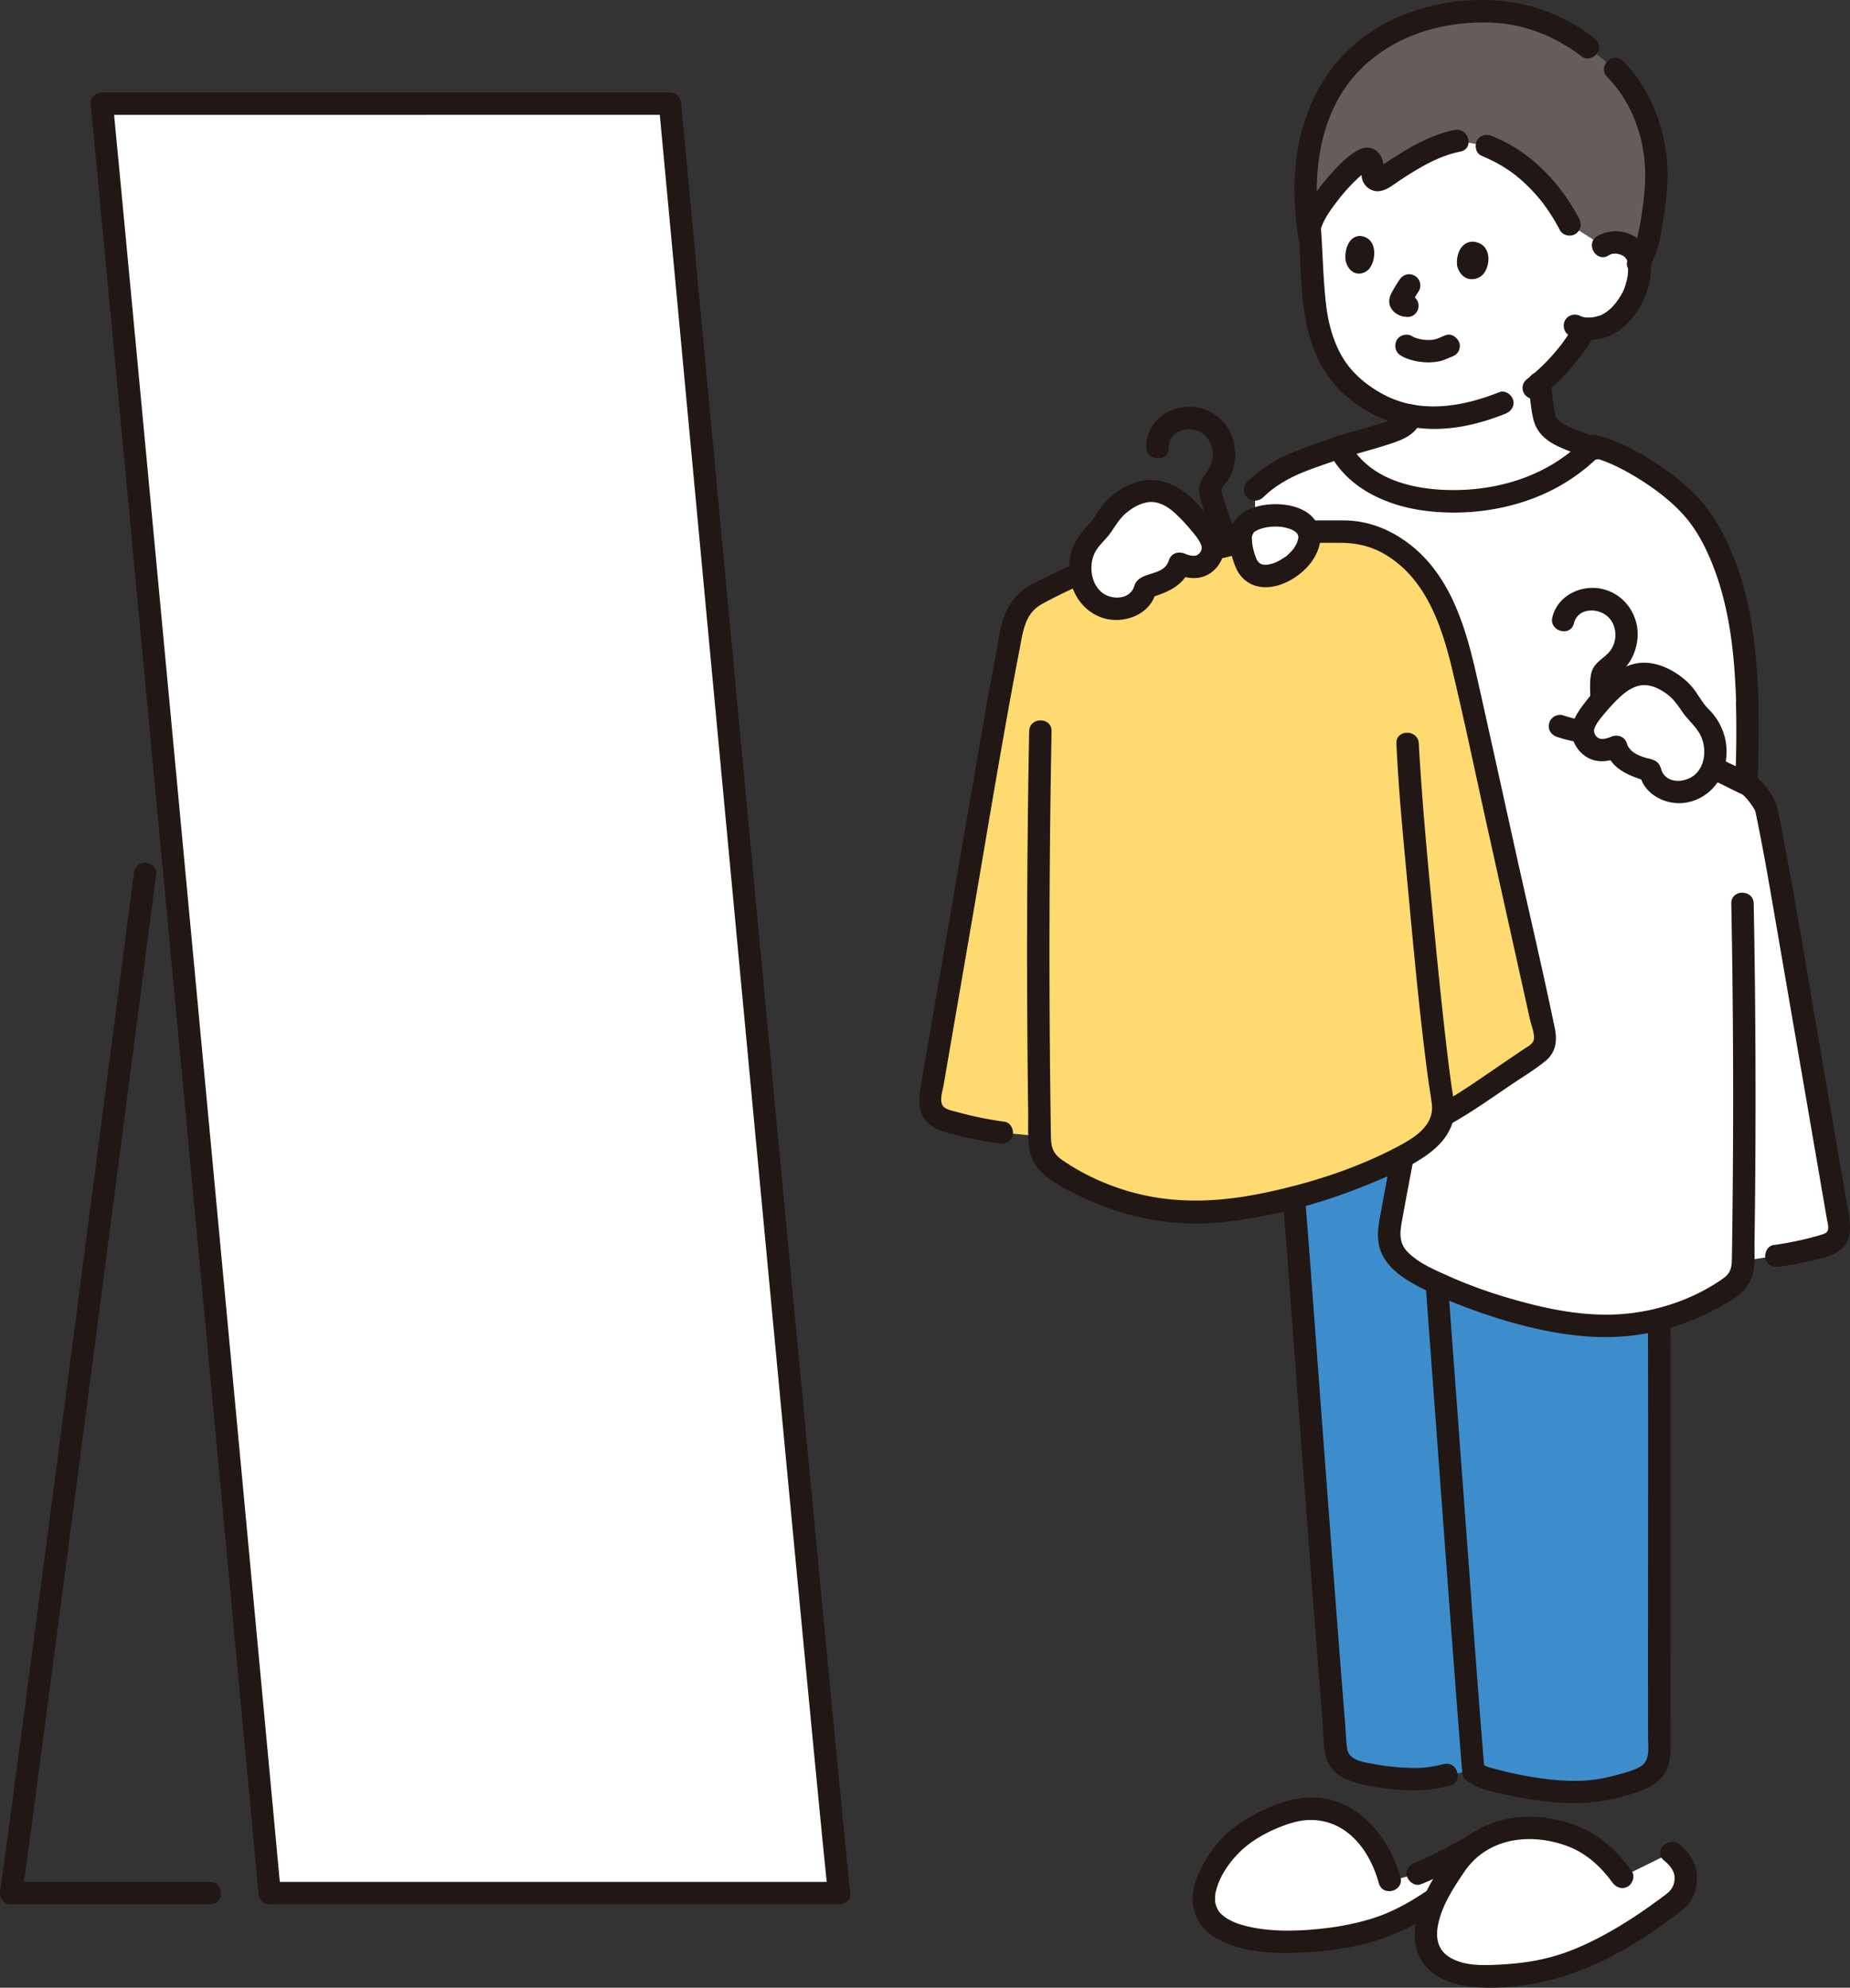 <svg xmlns="http://www.w3.org/2000/svg" id="b" width="330.377" height="355.034"><rect width="100%" height="100%" fill="#333333" stroke="none"/><defs><style>.f{fill:#fff}.g{fill:#211715}</style></defs><g id="c"><g id="d"><path d="M239.061 79.944c-6.477 2.305-10.545 3.346-14.924 7.495v86.174h75.604s3.944-1.861 5.114-3.076c1.661-1.725 2.729-3.699 3.392-5.317 3.454-8.482 4.025-30.222 3.766-39.598l.054.26c-.41-11.269-1.613-23.392-8.411-33.334-3.472-5.079-12.666-11.303-19.119-12.895-7.283 7.688-17.884 10.45-27.883 9.791-3.42-.225-6.703-.908-9.856-2.428-3.145-1.527-5.94-3.739-7.604-6.995M149.848 338.135C146.912 310.882 120.27 25.16 119.643 18.51c-5.568.003-76.895.006-101.468.006 2.52 25.598 28.152 299.69 29.975 319.619z" class="f"/><path d="M151.848 338.135c-.533-4.953-1.007-9.913-1.491-14.872-.868-8.883-1.72-17.767-2.569-26.651a42010 42010 0 0 1-3.37-35.429 128275.287 128275.287 0 0 1-8.031-85.191q-2.055-21.88-4.106-43.76-1.9-20.268-3.796-40.535l-3.209-34.31-2.344-25.083-1.201-12.856-.088-.939c-.101-1.076-.834-2.001-2-2q-14.985.005-29.971.003l-49.759.003H18.175c-1.003 0-2.106.92-2 2 .463 4.703.906 9.408 1.353 14.113q1.215 12.807 2.422 25.616 1.608 17.055 3.21 34.11a310308.215 310308.215 0 0 1 11.809 125.971 275849 275849 0 0 1 7.049 75.413q1.25 13.387 2.497 26.774.735 7.878 1.463 15.756l.172 1.867c.099 1.077.836 2 2 2h101.698c2.574 0 2.578-4 0-4H48.15l2 2c-.385-4.206-.778-8.411-1.169-12.616q-1.137-12.22-2.278-24.439-1.551-16.63-3.106-33.261l-3.68-39.362q-1.995-21.333-3.993-42.665l-4.061-43.34a188006 188006 0 0 0-7.199-76.63q-1.312-13.934-2.631-27.868c-.542-5.725-1.084-11.45-1.638-17.173q-.109-1.133-.221-2.265l-2 2 43.548-.001q22.974 0 45.947-.003 5.986 0 11.973-.002l-2-2q.443 4.713.881 9.427l2.091 22.384 3.024 32.341q1.837 19.649 3.679 39.296l4.056 43.251a132009 132009 0 0 0 8.134 86.365q1.754 18.557 3.523 37.112c.924 9.688 1.85 19.376 2.79 29.063.582 6.006 1.162 12.012 1.779 18.014q.121 1.187.249 2.373c.273 2.533 4.276 2.56 4 0ZM23.895 156.084c-.79 6.021-1.566 12.044-2.349 18.066a110362 110362 0 0 1-11.793 90.42 27449 27449 0 0 1-5.943 45.144l-1.194 8.976-.534 3.995-.127.943-.062.463c.072-.538.003-.019-.01.076l-.237 1.761c-.462 3.428-.923 6.857-1.413 10.282a212 212 0 0 1-.203 1.392c-.189 1.26.505 2.532 1.929 2.532h35.556c2.574 0 2.578-4 0-4H1.959l1.929 2.532c1.201-8.024 2.211-16.08 3.281-24.122 1.931-14.513 3.838-29.03 5.742-43.547q3.287-25.074 6.556-50.15 2.775-21.284 5.543-42.569 1.405-10.82 2.813-21.639l.072-.556c.141-1.073-1.02-2-2-2-1.198 0-1.859.924-2 2Z" class="g"/><path d="M301.04 334.883c-.17-1.686-1.472-3.222-2.486-4.014l-8.875 4.375c-3.06-4.307-6.601-6.752-10.579-7.851-3.334-.922-7.081-1.359-10.895-.234-1.997.589-3.873 1.549-5.456 2.825l-.279.094c-3.142 1.615-5.698 3.166-9.278 4.556l-4.981 1.392c-2.377-9.13-10.073-15.857-19.787-11.723-6.519 2.775-9.828 5.087-12.899 11.887-4.335 12.927 18.667 11.222 27 9.25 5.676-1.343 8.994-3.074 13.11-5.861l.627-.312c-1.112 2.388-1.819 4.878-1.584 7.312.454 4.714 5.708 6.474 10.491 6.417 3.507-.042 6.491-.325 9.835-.933 8.078-1.469 16.846-6.804 24.502-12.722.829-.548 1.714-2.664 1.533-4.456ZM286.244 43.912c.954-.618 2.121-.718 3.072-.528 2.07.413 2.78 1.633 3.056 2.324.824 2.069.204 5.521-.917 7.539-.79 1.427-1.985 3.4-4.394 4.71-.708.383-2.411.883-4.028.734-.175.334-.291.56-.291.56-.555 1.033-1.84 2.826-1.84 2.826-1.69 2.267-3.524 4.364-5.957 6.382l.445 3.64c.125 1.023.253 2.055.591 3.029.868 2.498 5.249 3.602 8.254 4.834-7.273 7.451-17.72 10.128-27.581 9.478-3.42-.225-6.703-.908-9.856-2.428-3.178-1.543-5.998-3.785-7.657-7.096 2.473-.807 6.715-1.883 9-2.724 1.518-.429 3.455-1.288 3.708-2.97-3.908-.737-7.364-2.537-10.623-5.467-4.471-4.02-6.215-10.112-6.635-16.778-.242-3.844-.414-8.018-.769-12.197 0 0-4.257-17.829 19.632-17.829 29.889 0 32.791 21.961 32.791 21.961Z" class="f"/><path d="M295.751 177.015c.154 4.917.213 14.72.286 19.1.465 27.829.197 108.952.298 120.204-3.697 1.566-8.366 3.613-14.16 3.753-6.916.167-16.083-1.766-19.529-4.001-3.28 1.139-6.969 1.77-9.961 1.725-3.055-.046-10.871-.791-13.234-2.437 0 0-.285-.199-.662-.455-2.196-16.738-7.996-99.916-9.581-124.439" style="fill:#3d8dcc"/><path d="M227.207 190.464c.691 10.551 1.725 21.082 2.509 31.627a64443 64443 0 0 0 2.307 30.962c1.379 18.436 2.742 36.874 4.23 55.301.142 1.755.076 3.737.536 5.438.858 3.174 3.76 4.317 6.676 4.974 2.736.617 5.572.908 8.373 1.007 2.457.087 4.689-.244 7.06-.822 2.5-.609 1.441-4.468-1.063-3.857-1.917.467-3.617.744-5.612.691-2.197-.058-4.403-.244-6.565-.645-1.785-.331-4.74-.566-5.076-2.77-.212-1.393-.234-2.843-.348-4.248a5495 5495 0 0 1-1.84-23.621c-1.524-19.969-3.008-39.942-4.493-59.914-.846-11.377-1.949-22.741-2.694-34.123-.167-2.556-4.169-2.574-4 0M252.718 205.071c1.14 14.261 2.183 28.53 3.238 42.798 1.197 16.182 2.382 32.366 3.605 48.546.508 6.718 1.018 13.436 1.569 20.151.209 2.548 4.211 2.57 4 0-1.108-13.506-2.091-27.023-3.093-40.538-1.215-16.393-2.415-32.787-3.646-49.179-.545-7.26-1.094-14.521-1.674-21.778-.204-2.549-4.205-2.571-4 0Z" class="g"/><path d="M293.751 177.015c.409 23.166.536 46.333.562 69.503.024 21.264-.028 42.529 0 63.793.002 1.801.447 4.174-1.39 5.237-1.367.791-3.14 1.206-4.651 1.61-1.842.493-3.714.816-5.62.898-3.729.16-7.488-.318-11.14-1.04a65 65 0 0 1-4.827-1.141c-1.339-.373-1.45-.402-2.546-1.17-2.112-1.481-4.113 1.986-2.019 3.454 1.999 1.401 4.389 1.859 6.754 2.384 3.366.747 6.807 1.28 10.252 1.473 3.584.201 7.153-.138 10.613-1.111 2.96-.832 6.474-1.772 7.893-4.796.859-1.83.685-3.832.683-5.798l-.004-5.58q0-7.165.004-14.329c.013-25.272.05-50.545-.096-75.816-.072-12.524-.246-25.049-.466-37.571-.045-2.571-4.045-2.579-4 0ZM250.094 335.317c-2.051-7.404-7.867-14.401-16.143-14.26-4.041.069-8.039 1.89-11.461 3.931-3.117 1.859-5.584 4.426-7.375 7.579-1.522 2.68-2.741 5.783-1.809 8.888.705 2.347 2.53 4.122 4.698 5.174 5.058 2.455 11.247 2.416 16.73 1.971 2.791-.226 5.596-.594 8.325-1.234 4.942-1.158 9.391-3.235 13.588-6.063 2.124-1.431.124-4.898-2.019-3.454-3.166 2.134-6.433 3.904-10.108 4.992a49 49 0 0 1-6.961 1.465c-4.832.616-10.066.875-14.695-.204-1.997-.466-3.642-1.13-4.859-2.309-.45-.436-.742-1.049-.933-1.748a4 4 0 0 1-.071-.357c.006.036.035.308.013.067q-.033-.392-.023-.783c.017-.672.049-.76.218-1.42.714-2.798 2.83-5.63 4.996-7.496 2.35-2.024 5.582-3.593 8.538-4.473 3.389-1.009 6.911-.501 9.758 1.641 2.954 2.222 4.767 5.657 5.736 9.156.686 2.477 4.546 1.425 3.857-1.063" class="g"/><path d="M291.406 334.235c-2.255-3.122-5.024-5.906-8.553-7.557-3.756-1.758-8.155-2.548-12.276-2.028-3.992.503-7.945 2.282-10.7 5.271-1.392 1.51-2.507 3.327-3.574 5.075-1.113 1.825-2.102 3.744-2.8 5.768-1.23 3.567-1.408 7.817 1.344 10.725 2.272 2.401 5.792 3.281 8.98 3.474 8.496.513 16.97-1.762 24.401-5.761 4.373-2.354 8.637-5.153 12.49-8.291 1.607-1.309 2.382-3.598 2.344-5.638-.043-2.287-1.363-4.395-3.095-5.816-1.975-1.62-4.821 1.194-2.828 2.828 1.03.845 2.028 1.96 1.916 3.382-.138 1.739-1.065 2.351-2.372 3.322-3.04 2.258-6.194 4.374-9.5 6.225-2.952 1.653-6.023 3.1-9.267 4.081-3.374 1.02-6.913 1.469-10.426 1.634-2.776.131-5.793.216-8.316-1.152-2.321-1.258-2.862-3.402-2.373-5.919.684-3.519 2.74-6.634 4.719-9.553 1.664-2.455 4.018-4.198 6.848-5.103 3.821-1.221 8.127-.8 11.833.659 3.184 1.253 5.771 3.652 7.752 6.395.632.874 1.74 1.3 2.736.718.864-.505 1.353-1.856.718-2.736Z" class="g"/><path d="M253.725 336.562c3.388-1.323 6.53-3.095 9.756-4.757.932-.48 1.281-1.862.718-2.736-.613-.95-1.74-1.231-2.736-.718-1.476.761-2.93 1.564-4.405 2.327-.729.377-1.463.743-2.206 1.089q-.604.279-1.212.544-.316.134.005-.001a31 31 0 0 1-.982.395c-.971.379-1.753 1.358-1.397 2.46.305.944 1.417 1.804 2.46 1.397Z" class="g"/><path d="M283.56 8.413c-6.584-5.058-12.811-6.461-19.092-6.388-9.952.115-18.088 3.646-23.684 9.747-3.231 3.522-5.656 8.728-6.688 13.41-.945 4.291-1.217 10.767-.365 16.279l.186-.908c.558-2.726 6.03-10.113 9.875-12.142.451-.238 1.032.081 1.216.835.179.729.179 1.282.123 1.806-.085.796.688 1.372 1.343 1.007 2.745-1.533 8.067-5.841 13.812-6.916l5.231.915c1.659.717 9.33 3.621 14.778 14.034l5.948 3.819c.954-.618 2.121-.718 3.072-.528 2.07.413 2.78 1.633 3.056 2.324l.425 1.061c2.104-3.64 2.568-10.097 2.864-12.891a26.1 26.1 0 0 0-.42-8.051c-1.097-5.261-2.913-9.606-6.815-13.498l-4.867-3.916Z" style="fill:#645d5c"/><path d="M287.012 13.744c4.459 4.519 6.737 10.976 6.788 17.285.02 2.54-.305 5.165-.695 7.676-.393 2.53-.888 5.214-2.256 7.419s2.098 4.204 3.454 2.019c1.612-2.597 2.267-5.724 2.71-8.71.432-2.907.857-5.937.779-8.879-.191-7.209-2.856-14.473-7.951-19.637-1.811-1.835-4.639.993-2.828 2.828ZM264.508 27.786c1.41.607 2.78 1.264 4.083 2.081a27 27 0 0 1 1.506 1.018q.223.163.444.33c.18.134-.066-.051-.083-.065a26 26 0 0 1 1.052.866 29.6 29.6 0 0 1 3.41 3.492c.631.761 1.17 1.499 1.785 2.427a37 37 0 0 1 1.865 3.166c.504.955 1.833 1.246 2.736.718.967-.566 1.223-1.778.718-2.736-3.055-5.789-7.659-10.936-13.574-13.884-.63-.314-1.275-.59-1.922-.868-.991-.427-2.144-.295-2.736.718-.493.843-.28 2.307.718 2.736ZM235.846 41.084c.414-1.803 1.994-3.928 3.294-5.58a32 32 0 0 1 2.866-3.199c.47-.456.953-.911 1.472-1.312a10.097 10.097 0 0 1 .906-.619q.475-.247-.117-.021l-1.009-.273q-.288-.593-.112-.035.031.344.012.687c0 .514-.013.962.16 1.462.38 1.098 1.422 1.908 2.59 1.963 1.523.072 3.009-1.248 4.22-2.037 3.328-2.167 6.747-4.261 10.692-5.05 2.522-.504 1.455-4.361-1.063-3.857-2.96.592-5.747 1.883-8.345 3.392a77 77 0 0 0-3.302 2.061c-.46.3-.919.602-1.381.897-.217.138-.456.266-.665.416l-.207.125q-.648.32.572.065l.718.718q-.027.326 0 .004.018-.162.016-.326a8 8 0 0 0-.065-.903c-.087-.73-.248-1.413-.657-2.031-.816-1.234-2.352-1.588-3.655-.948-1.715.843-3.218 2.341-4.512 3.717a39 39 0 0 0-4.071 5.149c-.897 1.354-1.843 2.869-2.211 4.471-.576 2.506 3.28 3.575 3.857 1.063Z" class="g"/><path d="M284.569 6.686C279.86 3.116 274.493.854 268.61.214a38.4 38.4 0 0 0-15.556 1.56c-4.752 1.514-9.159 4.064-12.714 7.577-3.877 3.829-6.508 8.909-7.894 14.151-1.606 6.076-1.566 12.74-.579 18.909.171 1.067 1.501 1.66 2.46 1.397 1.136-.312 1.568-1.39 1.397-2.46-1.523-9.514-.271-20.77 6.474-28.162 6.213-6.808 15.499-9.571 24.529-9.12 5.88.294 11.161 2.539 15.823 6.074.861.653 2.237.136 2.736-.718.6-1.026.146-2.082-.718-2.736ZM250.145 63.499c1.366.813 3.013 1.152 4.585 1.219a9.7 9.7 0 0 0 2.379-.203c.328-.069.643-.173.953-.299.302-.122.601-.252.901-.38q.124-.05.247-.106c-.501.235-.08.037.021-.002.501-.194.915-.44 1.195-.919.251-.429.357-1.061.202-1.541-.306-.945-1.416-1.803-2.46-1.397-.287.111-.569.232-.852.352l-.248.106c-.03.013-.437.188-.127.056.276-.117-.003 0-.06.022q-.115.045-.232.086a5 5 0 0 1-.406.121c-.149.037-.299.063-.449.092-.3.058.216-.039.217-.028a8.14 8.14 0 0 1-1.165.044 10 10 0 0 1-.457-.025c-.098-.008-.604-.067-.248-.02s-.146-.028-.242-.046a9 9 0 0 1-.495-.108 9 9 0 0 1-.827-.255c-.317-.112.359.171.146.066q-.09-.042-.18-.084a6 6 0 0 1-.376-.205c-.9-.536-2.235-.232-2.736.718-.51.965-.243 2.165.718 2.736ZM260.258 47.643c-.303-1.371.216-4.426 2.771-4.481 3.347.293 3.223 4.027 1.953 5.684-1.039 1.357-3.802 1.731-4.724-1.203M240.326 46.65c-.271-1.374.217-4.44 2.557-4.507 3.065.279 2.934 4.025 1.764 5.692-.958 1.365-3.49 1.753-4.322-1.186ZM249.92 49.975c-.454.688-.902 1.388-1.289 2.116-.179.336-.37.683-.453 1.057-.098.445-.123.871-.002 1.316.113.415.325.742.605 1.058.382.433.857.687 1.383.895.326.129.695.143 1.035.188l-.532-.071q.067.009.134.022c.534.104 1.059.08 1.541-.202.415-.243.811-.718.919-1.195.117-.512.091-1.087-.202-1.541-.27-.419-.688-.82-1.195-.919-.243-.047-.491-.07-.736-.103l.532.071c-.15-.02-.293-.05-.433-.108l.478.202a1.5 1.5 0 0 1-.265-.158l.405.313a1.6 1.6 0 0 1-.267-.263l.313.405a.4.4 0 0 1-.045-.088l.202.478a.5.5 0 0 1-.023-.095l.071.532a1 1 0 0 1 .002-.152l-.071.532c.015-.092.041-.177.074-.264l-.202.478c.194-.456.476-.888.733-1.311q.36-.593.742-1.173c.277-.419.332-1.068.202-1.541-.128-.464-.486-.967-.919-1.195-.464-.245-1.026-.368-1.541-.202a2.2 2.2 0 0 0-1.195.919ZM274.914 71.017c2.25-1.734 4.295-3.651 6.097-5.851 1.257-1.535 2.503-3.159 3.457-4.906.502-.918.256-2.222-.718-2.736-.936-.494-2.2-.263-2.736.718-.448.82-.981 1.596-1.514 2.363q-.207.3-.424.594l-.246.326c-.143.192.198-.25-.036.048q-.302.386-.612.765a36 36 0 0 1-2.453 2.712 33 33 0 0 1-2.647 2.362c-.057.046-.479.376-.187.151-.432.333-.768.646-.919 1.195-.132.479-.072 1.116.202 1.541.526.815 1.85 1.401 2.736.718" class="g"/><path d="M267.761 70.041c-6.56 2.634-14.09 3.901-20.619.459-2.955-1.558-5.665-3.779-7.386-6.671s-2.594-6.293-2.971-9.63c-.54-4.781-.564-9.623-.963-14.418-.212-2.547-4.214-2.57-4 0 .702 8.431-.061 17.763 4.121 25.437 3.733 6.849 11.464 11.046 19.129 11.37 4.744.201 9.375-.931 13.753-2.688 1.002-.402 1.706-1.334 1.397-2.46-.261-.951-1.452-1.802-2.46-1.397ZM287.254 45.639c.485-.291.694-.344 1.205-.341q.22 0 .438.024-.291-.03.13.045c.087.027.798.285.548.163.084.041.701.453.348.169.161.13.289.283.436.426-.489-.478.332.358.211.418q-.219-.54-.063-.132.061.177.109.358c.02.077.132.796.098.447.056.576.033 1.148-.006 1.725-.027.393.02-.003-.044.359a11.884 11.884 0 0 1-.421 1.73c-.023.071-.278.771-.169.508-.336.814-.831 1.598-1.336 2.317q-.11.157-.226.312.167-.216-.06.066c-.185.21-.367.422-.564.621a6.8 6.8 0 0 1-1.19.992c-.241.157-.504.28-.744.436-.323.209.421-.129-.015.006-.455.14-.9.264-1.366.365q-.358.057-.067.017a10 10 0 0 1-.414.036c-.283.017-.561.006-.844.004q-.372-.036-.098.002a5 5 0 0 1-.809-.207q.237.108-.087-.053c-.959-.497-2.172-.247-2.736.718-.525.898-.245 2.237.718 2.736 2.083 1.08 4.662 1.022 6.836.214 2.244-.834 4.03-2.586 5.331-4.555 2.185-3.306 3.714-8.857.83-12.213-1.914-2.228-5.529-2.646-7.998-1.165-2.205 1.323-.196 4.783 2.019 3.454ZM272.935 68.38c.253 2.064.394 4.184.827 6.218.363 1.704 1.204 2.971 2.586 4.007 1.158.868 2.519 1.426 3.856 1.956.654.259 1.315.5 1.974.744q.44.162.879.331a31 31 0 0 1 .695.276l-.083-.034c.957.415 2.191.315 2.736-.718.456-.863.308-2.292-.718-2.736-1.253-.543-2.536-.999-3.811-1.484a59 59 0 0 1-.911-.357c-.506-.202.377.17-.117-.048q-.218-.095-.435-.195a12 12 0 0 1-1.59-.864c-.098-.064-.288-.146-.346-.241l.188.146a5 5 0 0 1-.205-.173c-.083-.074-.441-.545-.532-.553.121.01.255.378.034.005-.096-.161-.33-.32-.009.05-.202-.233-.269-.876-.333-1.174-.196-.913-.209-1.278-.328-2.249l-.356-2.907c-.127-1.035-.829-2.052-2-2-.974.044-2.136.888-2 2Z" class="g"/><path d="M239.592 81.872c2.561-.837 5.182-1.481 7.749-2.299 2.536-.808 5.881-1.781 6.438-4.828.187-1.026-.28-2.206-1.397-2.46-.979-.223-2.259.296-2.46 1.397-.02.108-.092.281-.094.392-.003.213.138-.294-.025.021-.186.361.151-.091-.014.035-.099.076-.192.191-.282.282-.246.249.142-.048-.047.037-.122.054-.235.153-.353.221-.122.07-.247.132-.371.196-.165.085-.322.143-.059.038-.996.4-2.048.709-3.074 1.023-2.351.72-4.738 1.325-7.076 2.089-.993.324-1.74 1.399-1.397 2.46.321.991 1.395 1.745 2.46 1.397ZM283.869 81.542c3.156.783 6.083 2.29 8.83 3.999 2.861 1.78 5.588 3.851 7.871 6.342 2.426 2.646 4.152 6.074 5.434 9.401 1.42 3.682 2.347 7.537 2.961 11.431.686 4.353.939 8.767 1.102 13.166l3.929-.532-.054-.26c-.464-2.213-3.988-1.709-3.929.532.181 6.765-.019 13.559-.503 20.307-.26 3.625-.602 7.254-1.196 10.841-.464 2.805-.976 5.797-2.211 8.384-.915 1.918-2.101 3.752-3.854 4.841a35 35 0 0 1-3.518 1.891c-2.325 1.102-.297 4.552 2.019 3.454 3.004-1.424 5.557-3.006 7.461-5.808 1.933-2.846 2.898-6.18 3.565-9.518 1.524-7.631 1.962-15.513 2.19-23.276.109-3.704.146-7.413.048-11.118l-3.929.532.054.26c.462 2.205 4.012 1.716 3.929-.532-.312-8.381-1.017-16.944-3.914-24.881-1.425-3.904-3.301-7.78-5.944-11.012-2.244-2.743-5.131-5.004-8.057-6.973-3.411-2.295-7.207-4.335-11.22-5.33-2.499-.62-3.564 3.237-1.063 3.857Z" class="g"/><path d="M238.529 78.015c-2.925 1.039-5.891 1.983-8.726 3.258-2.62 1.178-4.986 2.785-7.08 4.751-.788.74-.747 2.082 0 2.828.786.786 2.039.742 2.828 0 1.062-.997 1.786-1.588 2.949-2.339a25 25 0 0 1 3.322-1.787q.184-.082.367-.162c.59-.261-.17.068.176-.075q.43-.177.862-.345a72 72 0 0 1 1.917-.711c1.479-.529 2.968-1.034 4.448-1.56 1.017-.361 1.698-1.365 1.397-2.46-.271-.985-1.438-1.76-2.46-1.397Z" class="g"/><path d="M237.467 81.028c3.385 6.394 10.54 9.449 17.415 10.252 6.695.782 13.759-.094 19.987-2.693a33.4 33.4 0 0 0 9.862-6.308c1.895-1.751-.939-4.574-2.828-2.828-5.633 5.207-13.164 7.756-20.753 8.052-7.404.289-16.429-1.317-20.228-8.493-1.205-2.276-4.659-.257-3.454 2.019Z" class="g"/><path d="m253.898 162.39 11.455-36.51 13.233 3.811c1.151.387 2.33.689 3.526.9l19.578 4.426 10.531 5.201c.799.395 2.997 3.245 3.188 4.191 1.605 7.968 2.985 15.979 4.364 23.988l8.491 49.296c.196 1.139.368 2.404-.266 3.37-.573.874-1.647 1.25-2.651 1.541a56 56 0 0 1-8.131 1.716l-5.944.888c-.021.966-.085 1.951-.521 2.807-.5.981-1.424 1.668-2.341 2.277-7.213 4.797-16.055 7.095-24.691 6.418-1.618-.127-3.227-.355-4.827-.626a88.4 88.4 0 0 1-23.326-7.401c-1.549-.749-4.424-2.209-6.049-4.126-1.275-1.504-1.734-3.246-1.4-5.189 1.62-9.433 5.772-30.125 6.567-33.7 1.912-8.602-1.478-13.549-1.079-22.352l.29-.926Z" class="f"/><path d="M251.607 163.316c-.244 6.384 2.092 12.561 1.596 18.926-.287 3.675-1.397 7.424-2.122 11.032a1595 1595 0 0 0-3.036 15.474 753 753 0 0 0-1.332 7.138c-.487 2.692-1.149 5.364.025 7.981 1.315 2.931 4.323 4.784 7.084 6.18 3.147 1.591 6.445 2.938 9.767 4.118 7.05 2.504 14.745 4.486 22.259 4.653 7.022.157 14.078-1.557 20.281-4.839 2.762-1.462 6.203-3.234 6.927-6.552.387-1.775.243-3.697.269-5.501q.042-2.978.075-5.955c.199-18.195.123-36.393-.221-54.586-.049-2.571-4.049-2.579-4 0a1830 1830 0 0 1 .186 57.563c-.025 1.985-.041 3.97-.085 5.955-.034 1.567-.246 2.519-1.571 3.457-5.215 3.688-11.683 5.866-18.031 6.353-6.954.534-13.988-.998-20.622-2.97a84 84 0 0 1-10.375-3.814c-2.497-1.115-5.286-2.287-7.25-4.25-1.899-1.897-1.333-4.104-.908-6.464.407-2.258.83-4.513 1.259-6.767.95-4.996 1.93-9.987 2.929-14.974.795-3.969 1.856-7.971 2.363-11.989.858-6.792-1.725-13.373-1.466-20.168.098-2.574-3.902-2.57-4 0Z" class="g"/><path d="m300.68 136.744 9.653 4.768c.325.16.694.3.995.502-.299-.201-.026-.004.032.051.392.372.753.79 1.083 1.218.252.327.487.674.703 1.025.106.171.219.346.303.53q.106.215-.008-.038.087.304.134.619c1.452 6.917 2.611 13.903 3.813 20.867 2.455 14.221 4.9 28.444 7.349 42.666l1.009 5.857q.254 1.464.504 2.928c.092.539.393 1.568.13 2.111-.217.449-.784.586-1.229.727-.845.268-1.708.487-2.568.698a58 58 0 0 1-5.899 1.118c-1.071.148-1.656 1.517-1.397 2.46.317 1.153 1.386 1.546 2.46 1.397a58 58 0 0 0 5.45-1.01c1.594-.378 3.364-.718 4.798-1.543 3.464-1.991 2.285-6.015 1.733-9.219l-3.993-23.184c-2.614-15.174-5.043-30.395-8.019-45.503-.294-1.494-.558-2.7-1.423-3.969-.687-1.009-1.465-2.065-2.41-2.853-1.414-1.179-3.396-1.832-5.043-2.645l-6.143-3.034c-2.3-1.136-4.329 2.313-2.019 3.454ZM281.08 111.327c.68-2.798 4.316-2.851 6.122-1.108 1.763 1.701 1.679 4.794-.079 6.514-1.182 1.157-2.589 1.825-2.969 3.596-.26 1.212-.198 2.546-.164 3.781.063 2.329.297 4.656.323 6.986.03 2.572 4.03 2.579 4 0-.032-2.785-.379-5.563-.339-8.351.009-.593-.087-1.271.239-1.751.48-.707 1.471-1.106 2.048-1.765 1.207-1.378 1.906-3.088 2.131-4.895.478-3.843-1.724-7.626-5.445-8.904-3.948-1.356-8.706.639-9.725 4.834-.608 2.501 3.248 3.568 3.857 1.063Z" class="g"/><path d="M278.054 131.619q1.73.58 3.526.9.399.125.798.036.399-.018.744-.237c.415-.243.811-.718.919-1.195.117-.512.091-1.087-.202-1.541-.267-.415-.69-.829-1.195-.919a25 25 0 0 1-3.526-.9c-.476-.16-1.117-.047-1.541.202-.415.243-.811.718-.919 1.195-.117.512-.091 1.087.202 1.541.291.452.682.747 1.195.919Z" class="g"/><path d="M288.325 122.684c-2.086 1.87-3.617 3.735-4.992 5.838-.506.774-.829 1.733-.64 2.638.899 2.921 3.335 3.402 5.927 2.203.683 2.533 3.401 3.664 5.753 4.183.146.035.31.081.383.212.226 1.511 1.22 2.477 2.477 3.092 3.665 1.793 7.936-.501 8.827-4.483.704-3.146.07-5.821-2.208-8.143-1.119-1.005-2.171-2.889-3.068-4.098-2.359-2.673-6.299-4.763-9.591-3.249-1.011.511-2.026 1.052-2.87 1.808Z" class="f"/><path d="M286.91 121.27a32 32 0 0 0-4.238 4.706c-1.316 1.78-2.513 3.755-1.797 6.041.537 1.714 1.88 3.19 3.615 3.717 1.759.535 3.514.068 5.139-.645l-2.938-1.195c1.096 3.539 4.174 4.625 7.369 5.65l-.883-.514.165.142-.514-.883c.674 3.491 4.438 5.472 7.789 5.13s6.162-2.704 7.204-5.906c1.149-3.53.345-7.337-2.039-10.139-.492-.578-1.056-1.075-1.508-1.688-.555-.754-1.035-1.56-1.581-2.319-1.044-1.453-2.509-2.668-4.064-3.547-1.742-.984-3.786-1.618-5.801-1.408-2.218.232-4.245 1.435-5.918 2.858-1.964 1.67.877 4.487 2.828 2.828 1.061-.902 2.498-1.749 3.927-1.728 1.401.02 2.735.685 3.858 1.479 1.26.89 2.025 2.01 2.882 3.262.898 1.312 2.147 2.378 2.986 3.708 1.346 2.131 1.367 5.45-.475 7.325-1.437 1.464-4.401 1.999-5.826.156-.514-.664-.418-1.488-1.084-2.1-.663-.609-1.621-.68-2.447-.947-1.252-.405-2.596-1.084-3.011-2.423s-1.744-1.719-2.938-1.195c-.604.265-1.493.488-2.051.247-.636-.274-1.053-1.063-.822-1.751.346-1.028 1.313-2.084 1.996-2.912a30 30 0 0 1 3.005-3.121c1.91-1.734-.926-4.556-2.828-2.828" class="g"/><path d="M180.526 113.524c-1.639 8.332-3.081 16.702-4.523 25.071l-9.672 56.154c-.223 1.297-.42 2.738.303 3.838.653.995 1.876 1.424 3.019 1.756a63.6 63.6 0 0 0 9.262 1.954l6.764.663c.019 1.21.051 2.468.6 3.546.569 1.118 1.622 1.9 2.666 2.594 8.217 5.464 18.289 8.082 28.127 7.311 1.843-.145 3.676-.404 5.498-.713a100.7 100.7 0 0 0 26.571-8.431c1.764-.853 5.039-2.516 6.89-4.7.854-1.007 1.387-2.108 1.603-3.295.22-.13.35-.202.35-.202 2.356-1.312 5.191-3.185 6.006-3.74l9.817-6.675c.772-.525 1.586-1.101 1.929-1.969.342-.865.145-1.838-.056-2.746l-13.5-60.876c-1.405-6.334-2.866-12.808-6.315-18.303s-9.334-9.914-15.821-9.805l-6.347-.002-37.094 5.615c-3.999 1.975-7.522 3.623-11.521 5.598-.43.212-1.829 1.154-2.576 2.08-.74.917-1.458 2.885-1.663 3.682q-.16.796-.316 1.594Z" style="fill:#ffda71"/><path d="M232.121 99.785c.333-.367.621-.747.851-1.128 3.756-6.232-5.352-7.899-9.529-5.636-.428.198-1.04.628-1.188.968-.347.5-.698 1.275-.696 1.913.005 1.371.251 2.742.724 4.029 1.479 4.927 7.137 2.827 9.837-.145Z" class="f"/><path d="M233.535 101.199c2.159-2.437 3.351-6.011.959-8.713-1.691-1.909-4.668-2.499-7.101-2.423-1.263.04-2.571.232-3.753.692-.868.337-1.659.731-2.375 1.335-.776.655-1.355 1.805-1.575 2.781-.271 1.204-.079 2.513.146 3.708.197 1.045.532 2.087.976 3.053.673 1.467 1.981 2.619 3.548 3.038 3.302.884 6.986-1.096 9.175-3.472.709-.77.818-2.077 0-2.828-.771-.708-2.071-.822-2.828 0q-.273.298-.568.572c-.082.076-.533.564-.632.54 0 0 .406-.294.095-.078q-.08.056-.159.114a10 10 0 0 1-1.112.682q-.172.091-.347.176c-.075.036-.464.181-.172.084s-.147.054-.234.085a8 8 0 0 1-.416.135c-.255.075-.512.127-.771.182-.359.076.424-.028.063-.008-.135.007-.269.02-.404.022-.132.002-.264-.012-.396-.01-.346.007.424.098.091.018-.106-.026-.214-.042-.32-.071-.052-.014-.104-.033-.156-.046-.353-.086.075-.023.123.068-.013-.025-.583-.312-.57-.322.047-.036.388.349.015-.011-.056-.054-.212-.289-.279-.302.022.004.222.339.128.16-.029-.054-.072-.105-.105-.157-.083-.131-.153-.267-.225-.403-.024-.046-.085-.136-.088-.187 0-.004.118.374.067.144-.041-.186-.129-.373-.19-.553-.143-.423-.268-.85-.366-1.285a13 13 0 0 1-.12-.605q-.027-.152-.048-.305c.037.282 0-.076-.009-.184a13 13 0 0 1-.035-.616l-.006-.309c-.001-.054.045-.291-.003-.064-.053.252.023-.043.034-.073.042-.112.07-.228.115-.34-.13.329.085-.124.148-.226.041-.068.09-.132.129-.201.064-.111.116-.094-.007-.01-.279.189.104.007.053-.015.017.007-.414.258.007.007.237-.141.481-.263.726-.388.376-.191-.363.127-.058.021.098-.034.194-.074.292-.108q.353-.122.716-.212.32-.08.644-.138c.093-.017.248-.011.33-.054-.261.137-.42.047-.197.028q.112-.01.225-.023.737-.069 1.477-.039c.245.01.489.032.733.054.4.036-.212-.04-.088-.014.126.027.255.041.382.066.475.092.931.229 1.386.39.358.127-.205-.102-.102-.044.086.048.181.085.269.131.202.104.389.225.579.347.334.213-.273-.26-.072-.059.085.085.181.16.266.247.072.074.133.162.208.232.122.115-.179-.231-.179-.23.006.055.094.134.121.183.048.088.094.183.147.268.139.227-.137-.476-.055-.11.025.11.047.245.089.348.065.158-.036-.306-.036-.304-.007.059.015.128.016.188.002.114.006.227.001.341-.003.067-.015.135-.015.201.001.219.098-.436.028-.22-.088.27-.141.556-.23.829-.098.3.181-.355-.025.054-.073.145-.144.29-.223.431a9 9 0 0 1-.358.58c.002-.003-.192.259-.084.121.091-.117-.248.282-.243.276-.694.783-.829 2.068 0 2.828.759.697 2.087.836 2.828 0M183.794 130.606a2082 2082 0 0 0-.182 67.864c.032 2.323-.124 4.746.268 7.044.711 4.17 5.467 6.406 8.883 8.096 7.767 3.841 16.591 5.568 25.229 4.72 9.198-.903 18.347-3.446 26.866-6.985 3.689-1.532 7.507-3.113 10.676-5.593 1.606-1.257 2.929-2.769 3.668-4.692.668-1.742.576-3.515.287-5.319q-.184-1.144-.347-2.29a138 138 0 0 1-.336-2.521 485 485 0 0 1-.843-7.109c-.659-5.882-1.254-11.77-1.822-17.661-1.005-10.418-2.011-20.851-2.654-31.299q-.064-1.026-.113-2.053c-.118-2.563-4.119-2.578-4 0 .421 9.13 1.355 18.253 2.199 27.351.99 10.671 1.989 21.358 3.39 31.985.222 1.684.528 3.362.734 5.047.468 3.83-3.059 5.998-6.006 7.564-7.464 3.969-15.794 6.622-24.05 8.336-8.404 1.746-16.713 2.038-24.977-.576-3.896-1.232-7.661-3.019-11.024-5.351-1.62-1.123-1.925-2.292-1.962-4.202-.047-2.411-.072-4.823-.102-7.235a2072 2072 0 0 1 .217-65.12c.049-2.575-3.951-2.575-4 0Z" class="g"/><path d="M195.593 98.843c-3.682 1.816-7.4 3.557-11.079 5.38-2.856 1.416-4.628 3.819-5.508 6.852-.552 1.904-.805 3.937-1.175 5.885a750 750 0 0 0-1.165 6.299c-.774 4.283-1.518 8.572-2.257 12.861-2.971 17.231-5.936 34.462-8.904 51.693-.401 2.33-.847 4.658-1.197 6.996-.307 2.049-.23 4.198 1.367 5.725 1.495 1.429 3.799 1.871 5.733 2.355a66 66 0 0 0 6.975 1.337c1.069.148 2.148-.259 2.46-1.397.257-.934-.32-2.311-1.397-2.46a66 66 0 0 1-5.593-1.007 62 62 0 0 1-2.757-.69c-.776-.213-1.775-.365-2.438-.859-1.089-.811-.334-2.911-.145-4.01l1.018-5.911 4.157-24.137c2.752-15.976 5.338-31.992 8.416-47.909.587-3.036.906-6.208 3.845-7.876 3.738-2.121 7.805-3.773 11.661-5.674 2.309-1.138.284-4.589-2.019-3.454ZM208.72 79.947c-.123-2.847 3.294-3.992 5.529-2.817 2.139 1.125 2.914 3.882 1.907 6.068-.671 1.456-1.916 2.363-1.996 4.104-.061 1.319.489 2.762.886 4.009.712 2.24 1.592 4.427 2.271 6.677.742 2.458 4.604 1.411 3.857-1.063-.626-2.074-1.427-4.096-2.102-6.155a42 42 0 0 1-.459-1.47c-.147-.507-.514-1.29-.457-1.798.047-.42.517-.905.779-1.246a7.6 7.6 0 0 0 1.057-1.906c1.001-2.549.695-5.731-.809-8.028-1.689-2.579-4.92-4.063-7.974-3.605-3.614.542-6.653 3.449-6.489 7.23.111 2.564 4.112 2.578 4 0" class="g"/><path d="M220.157 95.055c-1.152.386-2.33.687-3.526.9-.467.083-.964.524-1.195.919-.251.429-.357 1.061-.202 1.541.157.484.457.951.919 1.195l.478.202q.532.142 1.063 0a25 25 0 0 0 3.526-.9c.494-.166.927-.461 1.195-.919.251-.429.357-1.061.202-1.541-.157-.484-.457-.951-.919-1.195s-1.03-.373-1.541-.202" class="g"/><path d="M210.95 89.976c2.086 1.87 3.617 3.735 4.992 5.838.506.774.829 1.733.64 2.638-.899 2.921-3.335 3.402-5.927 2.203-.683 2.533-3.401 3.664-5.753 4.183-.146.035-.31.081-.383.212-.226 1.511-1.22 2.477-2.477 3.092-3.665 1.793-7.936-.501-8.827-4.483-.704-3.146-.07-5.821 2.208-8.143 1.119-1.005 2.171-2.889 3.068-4.098 2.359-2.673 6.299-4.763 9.591-3.249 1.011.511 2.026 1.052 2.87 1.808Z" class="f"/><path d="M209.536 91.39a30 30 0 0 1 2.884 2.976c.733.878 1.736 1.968 2.117 3.057.237.677-.18 1.472-.827 1.755-.531.233-1.448.011-2.046-.252-1.194-.524-2.522-.146-2.938 1.195-.924 2.982-5.339 1.764-6.169 4.565-.696 2.346-3.807 2.552-5.587 1.279-2.08-1.488-2.544-4.69-1.584-6.955.601-1.416 1.839-2.385 2.749-3.587.88-1.162 1.553-2.471 2.626-3.47 1.163-1.083 2.672-2.026 4.272-2.254 1.657-.237 3.272.645 4.503 1.691 1.951 1.658 4.793-1.158 2.828-2.828-3.012-2.56-6.602-3.675-10.363-2.101a13.7 13.7 0 0 0-4.45 3.033c-1.226 1.241-1.923 2.886-3.1 4.162-1.263 1.37-2.338 2.669-2.979 4.449-.616 1.711-.62 3.564-.33 5.338.538 3.29 2.865 6.132 6.129 7.024 3.682 1.007 8.396-.85 9.176-4.888l-.514.883.165-.142-.883.514c3.197-1.025 6.272-2.11 7.369-5.65l-2.938 1.195c1.625.713 3.38 1.18 5.139.645 1.735-.527 3.078-2.003 3.615-3.717.716-2.286-.481-4.261-1.797-6.041a32 32 0 0 0-4.238-4.706c-1.902-1.727-4.739 1.093-2.828 2.828ZM258.993 200.798c3.711-2.088 7.193-4.547 10.71-6.938 2.076-1.412 4.284-2.725 6.237-4.305 1.922-1.555 2.19-3.633 1.71-5.949-2.173-10.482-4.637-20.913-6.954-31.365s-4.608-20.941-6.965-31.399c-1.928-8.554-4.55-17.693-11.702-23.398-3.484-2.779-7.571-4.477-12.063-4.487-2.09-.005-4.18-.001-6.269-.002-2.574 0-2.578 3.999 0 4l5.572.002c2.959 0 5.618.588 8.182 2.13 7.226 4.348 10.031 12.73 11.885 20.49 2.289 9.582 4.291 19.24 6.423 28.857l6.534 29.464.918 4.14c.232 1.045.866 2.535.711 3.616-.125.87-1.286 1.385-1.942 1.831l-3.477 2.364c-3.788 2.576-7.531 5.246-11.528 7.495-2.244 1.262-.23 4.719 2.019 3.454Z" class="g"/></g></g></svg>